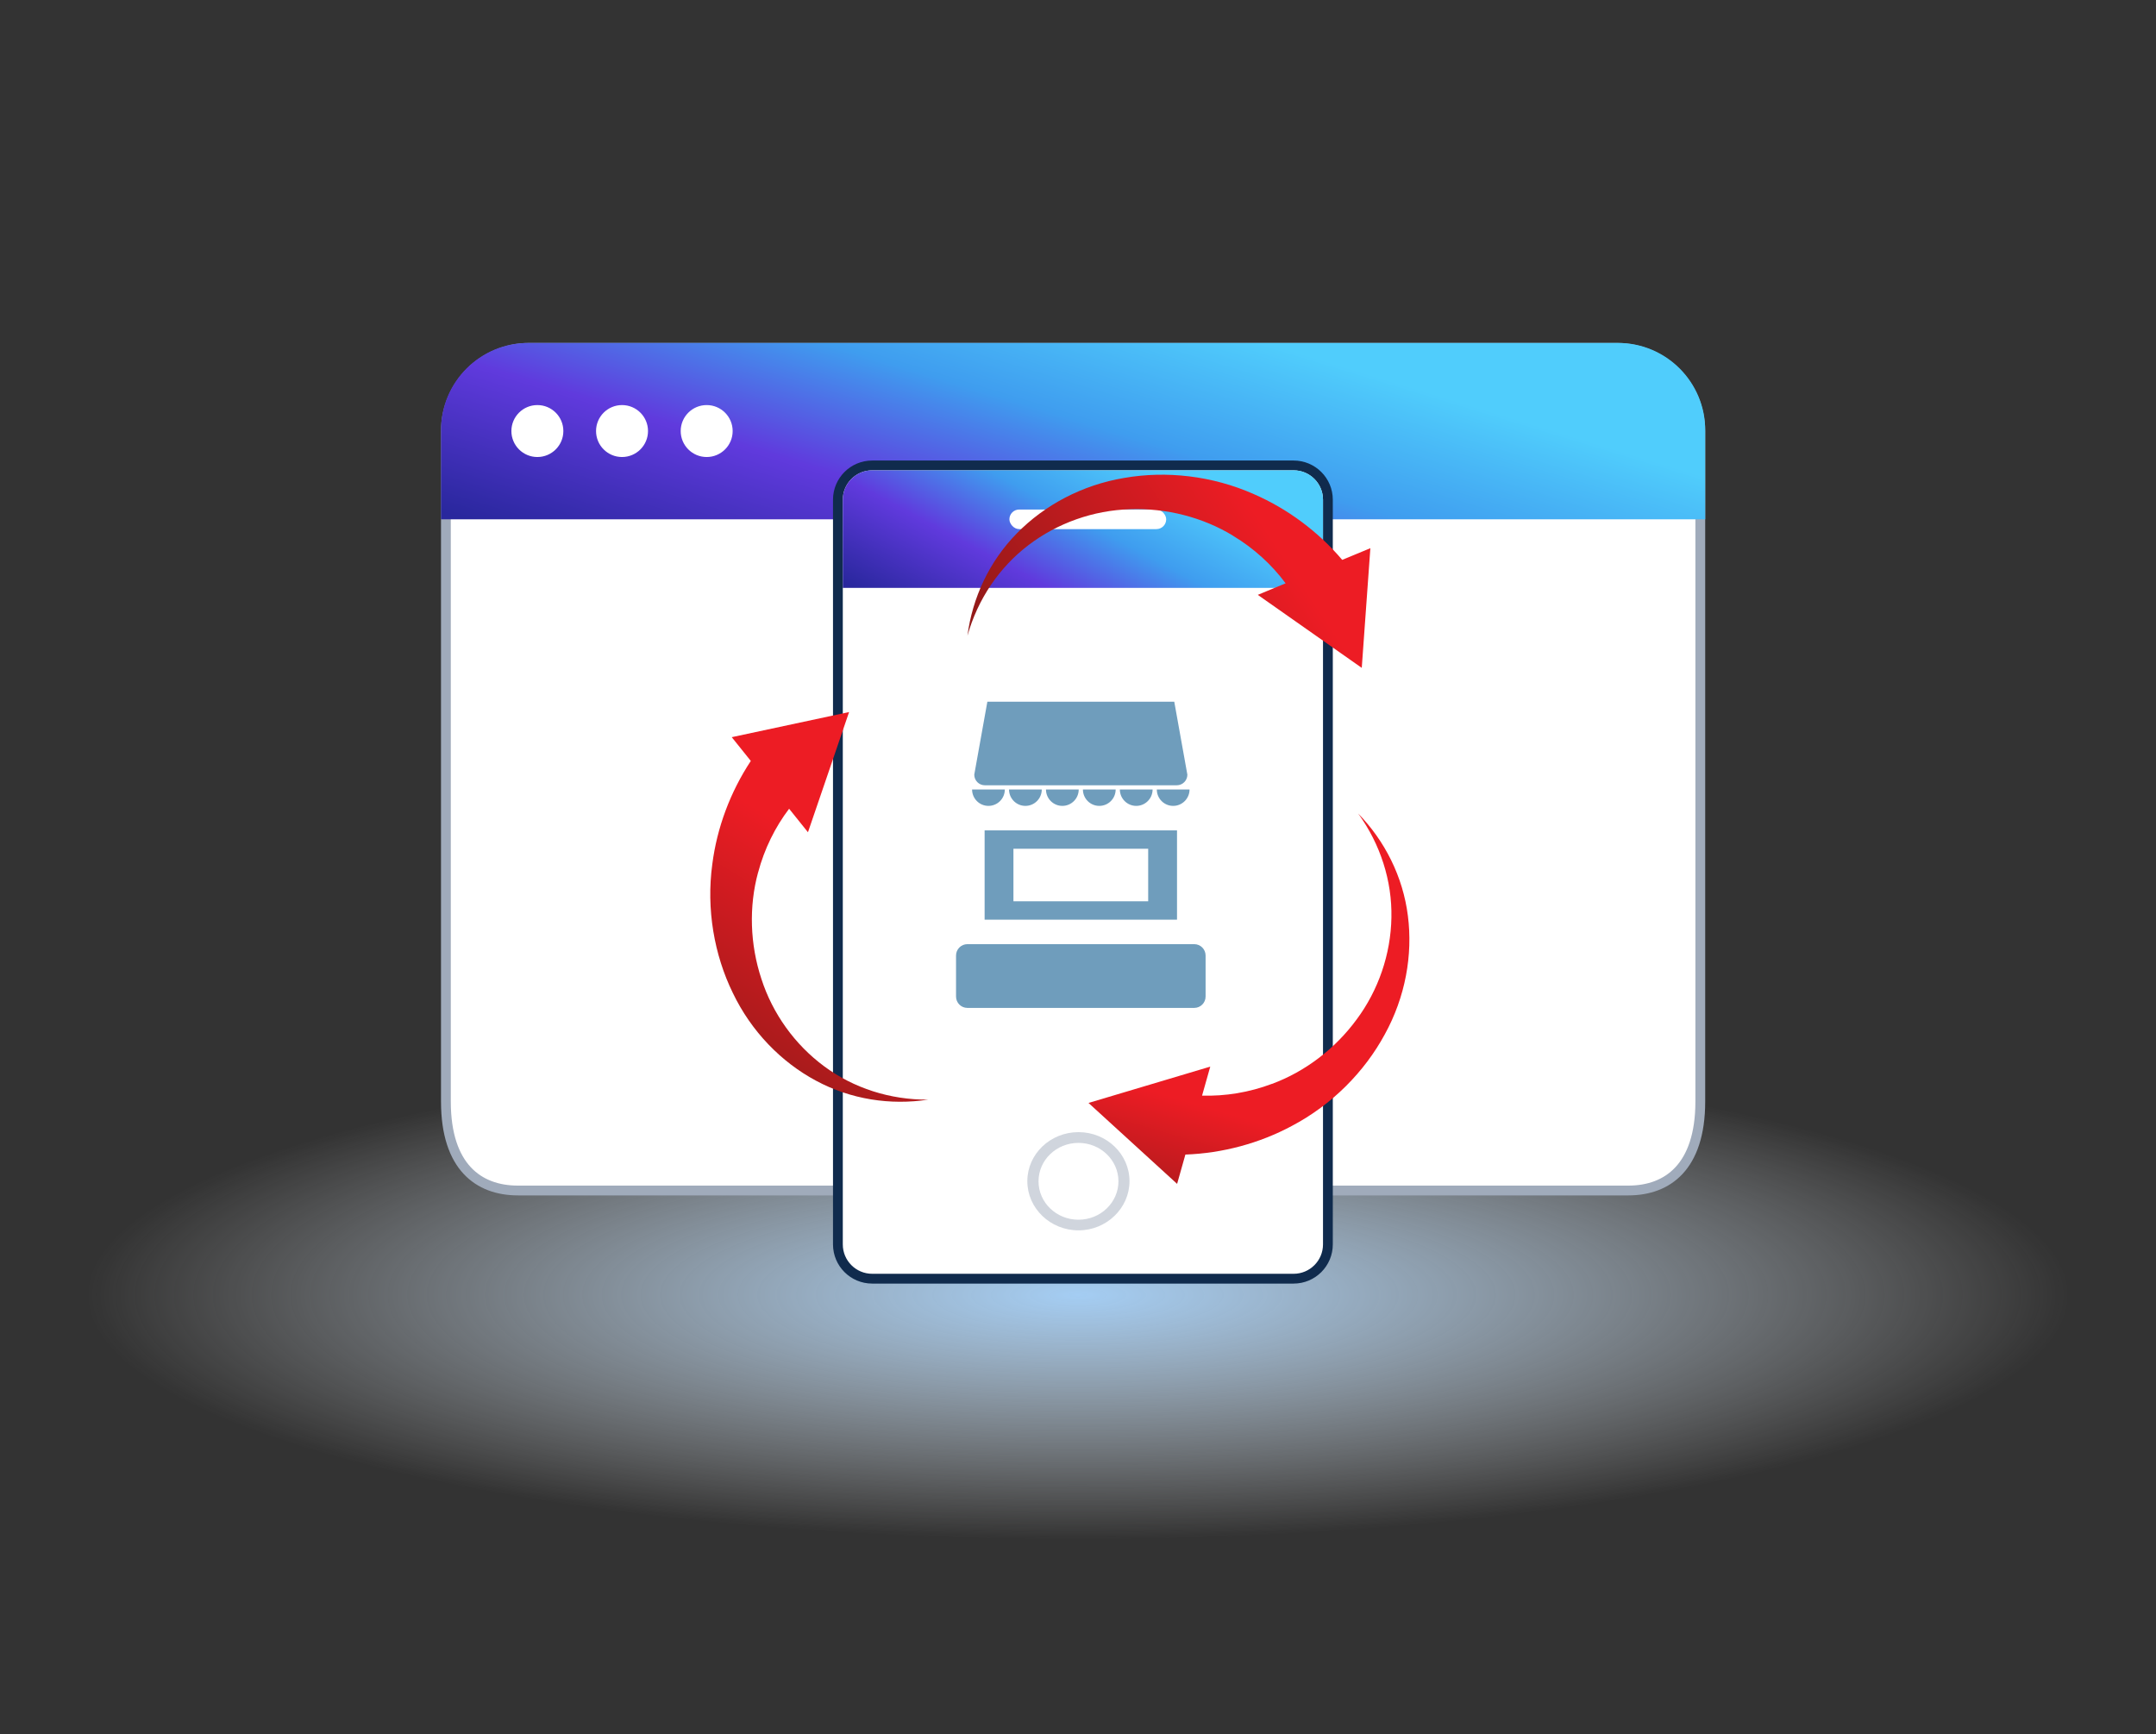 <svg width="220" height="177" viewBox="0 0 220 177" fill="none" xmlns="http://www.w3.org/2000/svg">
<rect x="0" y="0" width="220" height="177" fill="#333333" stroke="none"/>
<ellipse cx="110" cy="132.157" rx="101.875" ry="24.957" fill="url(#paint0_radial_3344_103161)"/>
<path d="M54 35.5H165C169.694 35.5 173.5 39.306 173.5 44V112.418C173.5 115.798 172.638 118.055 171.327 119.464C170.02 120.869 168.203 121.5 166.146 121.5H52.853C50.797 121.5 48.98 120.869 47.673 119.464C46.362 118.055 45.5 115.798 45.5 112.418V44C45.5 39.306 49.306 35.5 54 35.5Z" fill="white" stroke="#A0ABBB"/>
<path d="M45 43.895C45 38.983 48.983 35 53.895 35H165.105C170.018 35 174 38.983 174 43.895V53H45V43.895Z" fill="url(#paint1_linear_3344_103161)"/>
<circle cx="54.834" cy="43.991" r="2.651" fill="white"/>
<circle cx="63.472" cy="43.991" r="2.651" fill="white"/>
<circle cx="72.11" cy="43.991" r="2.651" fill="white"/>
<path d="M89 47.5H132C133.933 47.5 135.5 49.067 135.5 51V127C135.5 128.933 133.933 130.5 132 130.5H89C87.067 130.5 85.5 128.933 85.5 127V51C85.5 49.067 87.067 47.5 89 47.5Z" fill="white"/>
<path d="M89 47.5H132C133.933 47.5 135.5 49.067 135.5 51V127C135.5 128.933 133.933 130.5 132 130.5H89C87.067 130.5 85.5 128.933 85.5 127V51C85.5 49.067 87.067 47.5 89 47.5Z" stroke="#102B4D"/>
<path d="M86 51C86 49.343 87.343 48 89 48H132C133.657 48 135 49.343 135 51V60H86V51Z" fill="url(#paint2_linear_3344_103161)"/>
<rect x="103" y="52" width="16" height="2" rx="1" fill="white"/>
<path d="M110.05 125.567C107.172 125.567 104.83 123.314 104.83 120.548C104.83 117.781 107.172 115.543 110.05 115.543C112.927 115.543 115.255 117.795 115.255 120.548C115.255 123.3 112.913 125.567 110.05 125.567ZM110.05 116.641C107.794 116.641 105.972 118.393 105.972 120.562C105.972 122.73 107.794 124.482 110.05 124.482C112.305 124.482 114.127 122.717 114.127 120.562C114.127 118.407 112.305 116.641 110.05 116.641Z" fill="#D0D5DD"/>
<path d="M100.751 71.616L99.415 79.06C99.415 79.658 99.898 80.144 100.496 80.144H120.079C120.676 80.144 121.16 79.659 121.16 79.06L119.823 71.616" fill="#6F9DBC"/>
<path d="M100.862 82.247C101.785 82.247 102.533 81.498 102.533 80.573H99.192C99.192 81.498 99.94 82.247 100.862 82.247Z" fill="#6F9DBC"/>
<path d="M104.632 82.247C105.555 82.247 106.303 81.498 106.303 80.573H102.962C102.962 81.498 103.71 82.247 104.632 82.247Z" fill="#6F9DBC"/>
<path d="M108.402 82.247C109.325 82.247 110.073 81.498 110.073 80.573H106.732C106.732 81.498 107.48 82.247 108.402 82.247Z" fill="#6F9DBC"/>
<path d="M112.172 82.247C113.095 82.247 113.843 81.498 113.843 80.573H110.502C110.502 81.498 111.25 82.247 112.172 82.247Z" fill="#6F9DBC"/>
<path d="M115.942 82.247C116.864 82.247 117.612 81.498 117.612 80.573H114.271C114.271 81.498 115.019 82.247 115.942 82.247Z" fill="#6F9DBC"/>
<path d="M119.712 82.247C120.634 82.247 121.382 81.498 121.382 80.573H118.042C118.042 81.498 118.789 82.247 119.712 82.247Z" fill="#6F9DBC"/>
<path d="M100.471 84.747V93.86H120.104V84.747H100.471ZM117.162 91.984H103.412V86.622H117.162V91.984Z" fill="#6F9DBC"/>
<path d="M121.864 96.359H98.71C98.072 96.359 97.555 96.878 97.555 97.518V101.706C97.555 102.345 98.072 102.864 98.71 102.864H121.864C122.502 102.864 123.02 102.345 123.02 101.706V97.518C123.02 96.878 122.502 96.359 121.864 96.359Z" fill="#6F9DBC"/>
<path d="M86.641 72.671L82.445 84.937L80.522 82.539C79.092 84.418 77.994 86.641 77.359 89.04L77.355 89.039C76.402 92.534 76.53 96.378 77.691 99.897C78.831 103.44 81.1 106.608 84.096 108.822C87.093 111.053 90.848 112.256 94.709 112.225C90.877 112.819 86.815 112.209 83.263 110.292C79.713 108.392 76.662 105.263 74.782 101.345C72.876 97.451 72.059 92.791 72.684 88.194C73.157 84.492 74.512 80.841 76.613 77.66L74.668 75.234L86.641 72.671Z" fill="url(#paint3_linear_3344_103161)"/>
<path d="M138.955 68.161L128.346 60.71L131.185 59.532C129.779 57.635 127.951 55.96 125.824 54.682L125.826 54.677C122.736 52.788 119.008 51.839 115.305 51.972C111.585 52.079 107.91 53.374 104.949 55.633C101.97 57.889 99.767 61.16 98.72 64.877C99.219 61.032 100.937 57.3 103.769 54.424C106.583 51.544 110.439 49.488 114.726 48.775C118.998 48.03 123.7 48.546 127.94 50.428C131.364 51.915 134.492 54.234 136.961 57.139L139.833 55.948L138.955 68.161Z" fill="url(#paint4_linear_3344_103161)"/>
<path d="M111.073 112.564L123.496 108.857L122.66 111.816C125.02 111.888 127.468 111.492 129.789 110.615L129.791 110.619C133.189 109.366 136.245 107.028 138.435 104.04C140.657 101.055 141.919 97.367 141.981 93.643C142.057 89.907 140.856 86.151 138.588 83.026C141.297 85.801 143.16 89.462 143.662 93.467C144.177 97.46 143.401 101.761 141.303 105.567C139.24 109.381 135.92 112.751 131.816 114.912C128.527 116.677 124.768 117.695 120.958 117.832L120.113 120.823L111.073 112.564Z" fill="url(#paint5_linear_3344_103161)"/>
<defs>
<radialGradient id="paint0_radial_3344_103161" cx="0" cy="0" r="1" gradientUnits="userSpaceOnUse" gradientTransform="translate(110 132.157) rotate(90) scale(24.957 101.875)">
<stop stop-color="#A4CDF3"/>
<stop offset="1" stop-color="#F7F8F9" stop-opacity="0"/>
</radialGradient>
<linearGradient id="paint1_linear_3344_103161" x1="92.288" y1="66.649" x2="104.261" y2="27.365" gradientUnits="userSpaceOnUse">
<stop stop-color="#29279D"/>
<stop offset="0.375" stop-color="#603ADD"/>
<stop offset="0.68" stop-color="#3F9DEF"/>
<stop offset="1" stop-color="#50CDFC"/>
</linearGradient>
<linearGradient id="paint2_linear_3344_103161" x1="103.962" y1="69.1" x2="115.867" y2="46.845" gradientUnits="userSpaceOnUse">
<stop stop-color="#29279D"/>
<stop offset="0.375" stop-color="#603ADD"/>
<stop offset="0.68" stop-color="#3F9DEF"/>
<stop offset="1" stop-color="#50CDFC"/>
</linearGradient>
<linearGradient id="paint3_linear_3344_103161" x1="72.556" y1="111.642" x2="86.809" y2="88.387" gradientUnits="userSpaceOnUse">
<stop stop-color="#931A19"/>
<stop offset="1" stop-color="#ED1C24"/>
</linearGradient>
<linearGradient id="paint4_linear_3344_103161" x1="103.964" y1="69.256" x2="128.441" y2="52.947" gradientUnits="userSpaceOnUse">
<stop stop-color="#931A19"/>
<stop offset="1" stop-color="#ED1C24"/>
</linearGradient>
<linearGradient id="paint5_linear_3344_103161" x1="121.092" y1="127.662" x2="125.233" y2="113.612" gradientUnits="userSpaceOnUse">
<stop stop-color="#931A19"/>
<stop offset="1" stop-color="#ED1C24"/>
</linearGradient>
</defs>
</svg>
